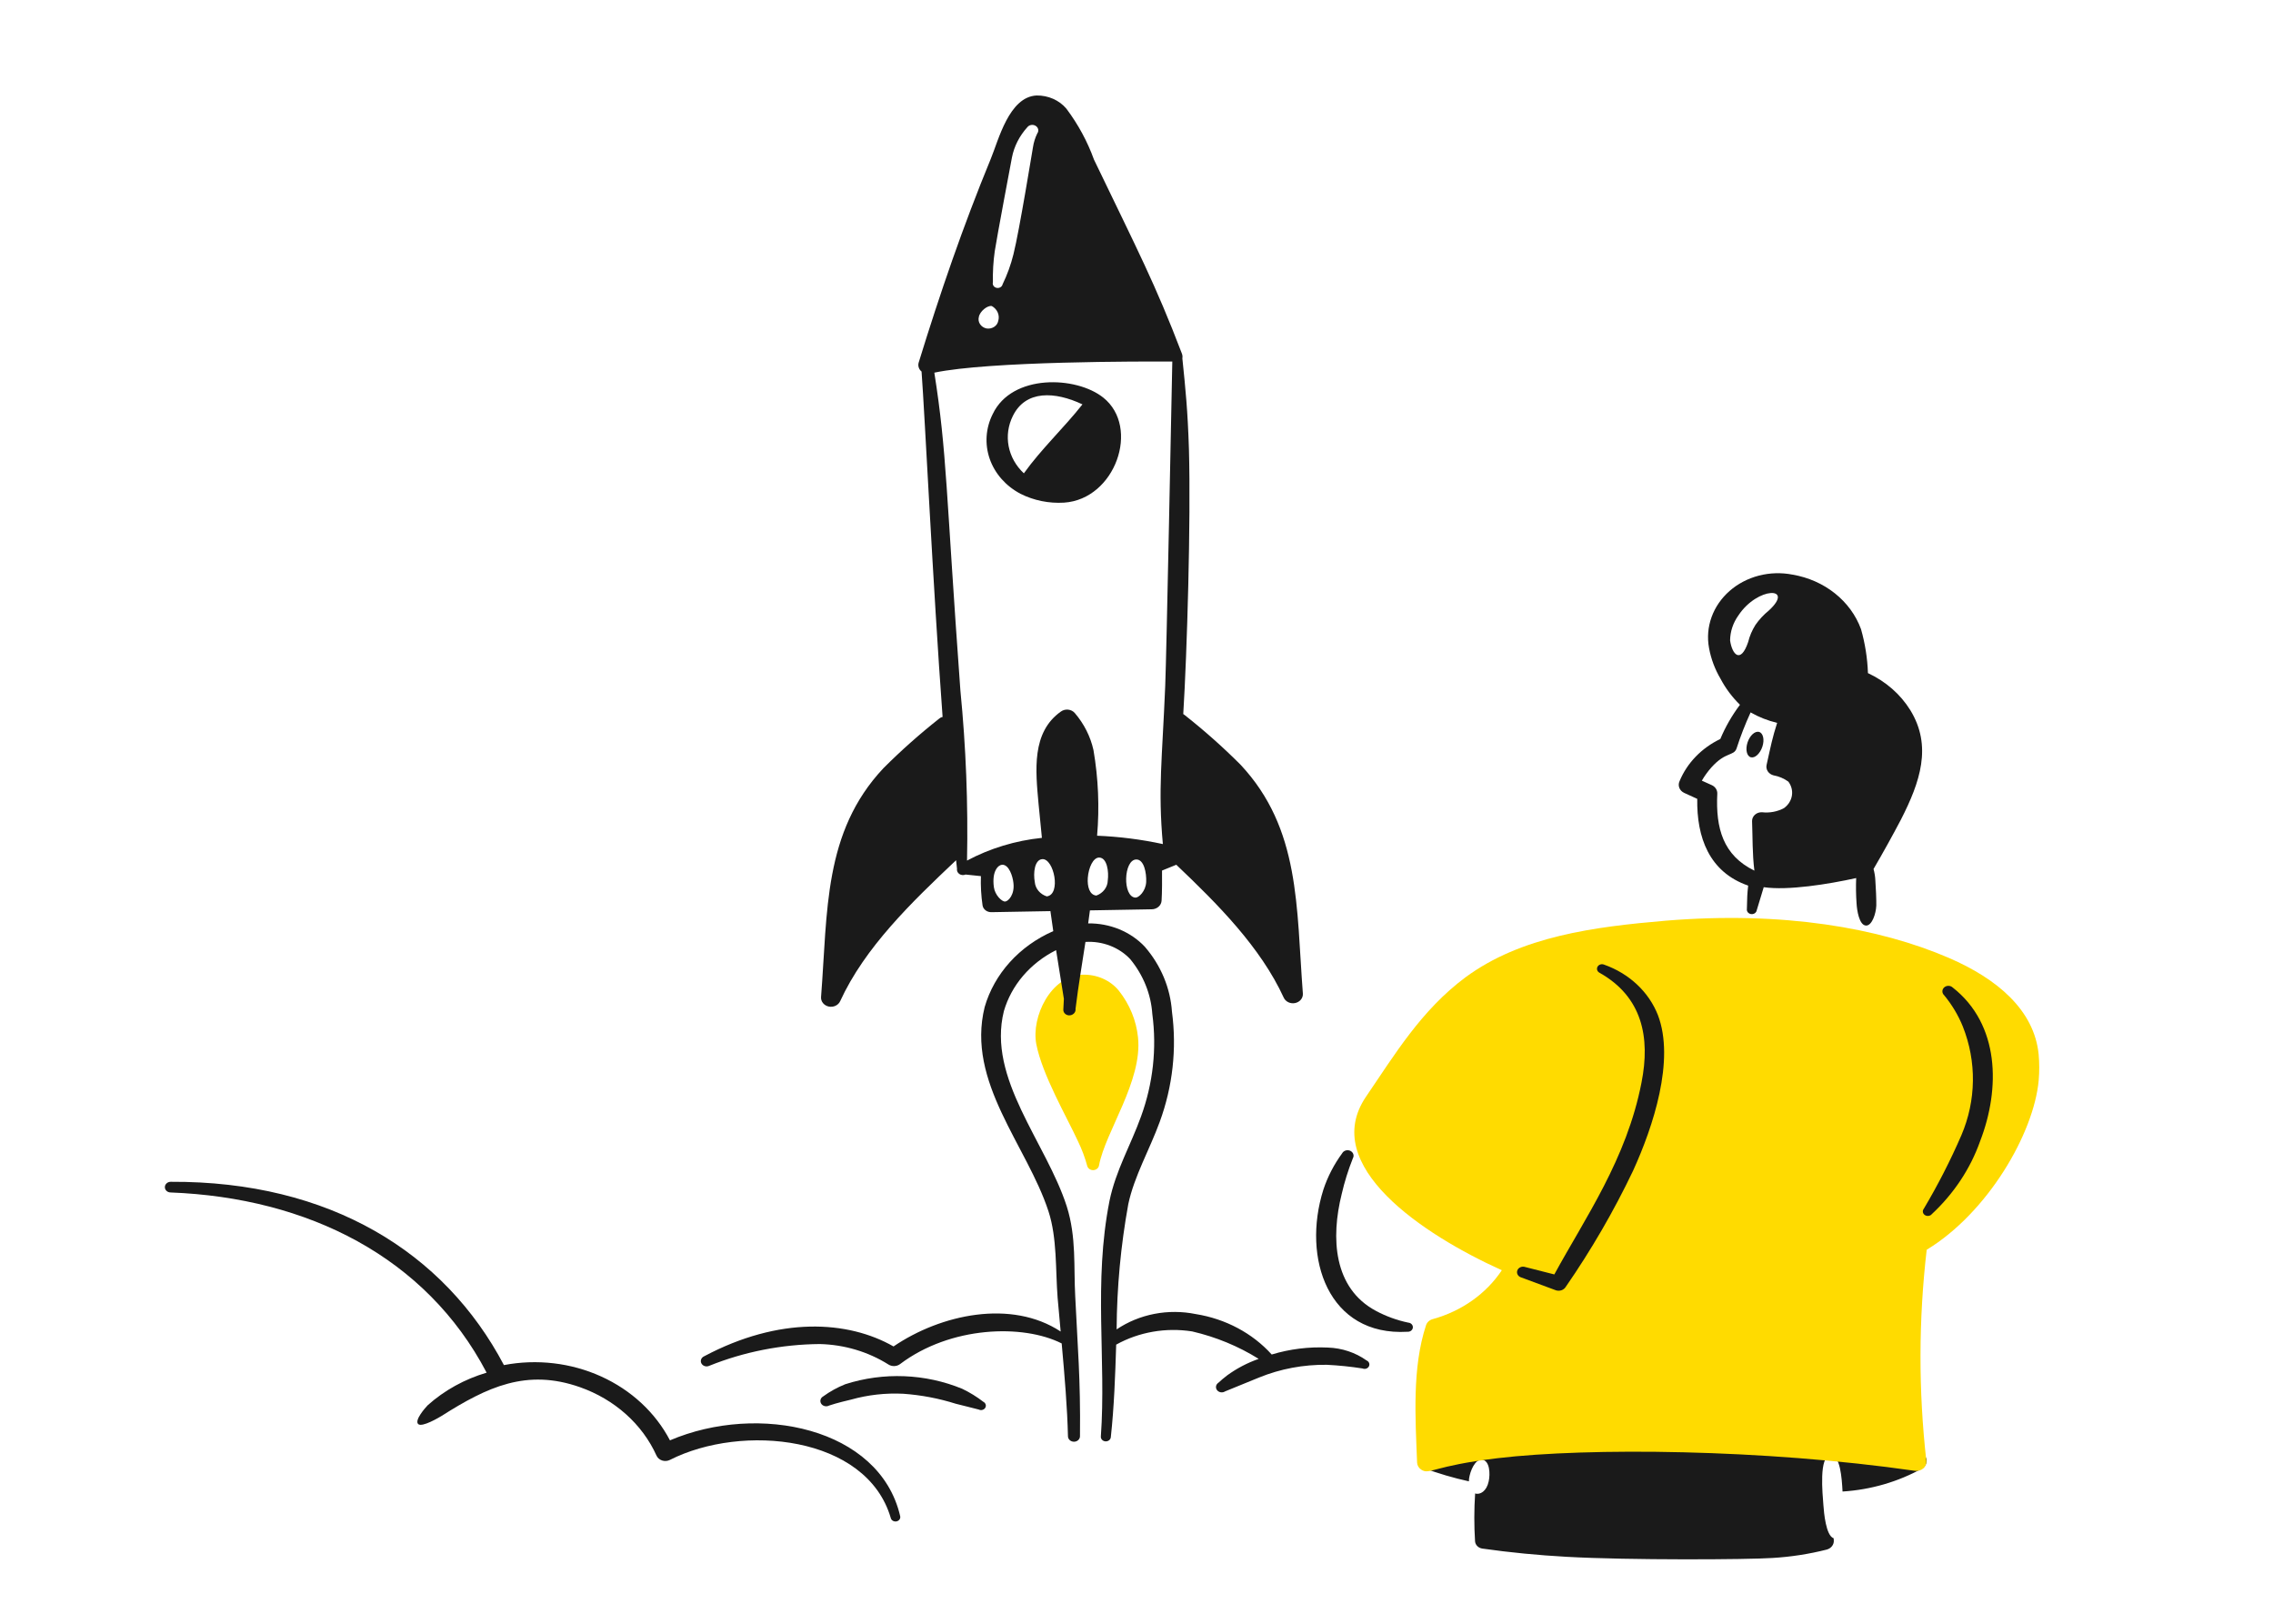 <svg width="350" height="250" viewBox="0 0 350 250" fill="none" xmlns="http://www.w3.org/2000/svg">
<g clip-path="url(#clip0_3908_693)">
<path d="M295.238 223.518C287.161 223.024 279.653 221.737 271.415 221.28C261.582 220.739 252.546 221.116 242.062 221.23C236.459 221.151 230.861 221.574 225.348 222.493C222.983 222.829 220.715 223.596 218.68 224.749C218.55 224.84 218.455 224.966 218.409 225.109C218.362 225.252 218.367 225.405 218.422 225.546C218.477 225.687 218.579 225.808 218.714 225.892C218.849 225.976 219.009 226.018 219.172 226.013C221.45 226.86 223.793 227.55 226.183 228.076C226.183 227.934 226.192 227.791 226.209 227.65C226.375 226.497 227.127 224.594 228.242 224.751C229.391 224.894 229.493 226.917 229.227 228.094C228.918 229.578 227.915 230.197 227.143 229.94C226.98 232.396 226.976 234.859 227.131 237.316C227.154 237.591 227.279 237.851 227.484 238.053C227.69 238.256 227.964 238.388 228.262 238.429C232.556 239.039 236.865 239.453 241.187 239.693C250.781 240.234 269.214 240.13 272.935 239.873C275.759 239.706 278.556 239.274 281.282 238.583C281.618 238.494 281.909 238.302 282.108 238.039C282.306 237.775 282.4 237.458 282.372 237.139C282.372 237.038 282.354 236.937 282.346 236.837C281.152 236.446 280.851 232.877 280.77 231.735C280.644 230.032 280.031 224.119 281.901 224.049C283.357 223.995 283.615 227.585 283.717 229.644C288.07 229.371 292.288 228.145 296.016 226.069C296.271 225.9 296.464 225.663 296.567 225.39C296.671 225.118 296.681 224.823 296.597 224.545C296.512 224.267 296.336 224.02 296.093 223.836C295.85 223.653 295.552 223.542 295.238 223.518Z" fill="#1A1A1A"/>
<path d="M175.233 159.728C174.97 157.128 173.949 154.641 172.278 152.526C171.626 151.725 170.77 151.083 169.784 150.655C168.799 150.228 167.714 150.028 166.624 150.073C161.788 150.264 158.782 156.558 159.568 160.738C160.47 165.473 164.316 172.065 165.986 175.709C166.587 176.946 167.068 178.229 167.422 179.543C167.48 179.732 167.608 179.896 167.783 180.009C167.959 180.121 168.171 180.174 168.385 180.159C168.598 180.144 168.799 180.061 168.954 179.926C169.108 179.79 169.207 179.609 169.233 179.415C170.204 174.242 175.942 166.44 175.233 159.728Z" fill="#FFDB00"/>
<path d="M313.913 162.329C313.226 155.482 307.489 150.69 300.135 147.504C289.365 142.847 274.561 140.272 256.523 141.752C245.48 142.694 234.225 144.143 225.636 150.486C218.849 155.54 214.74 162.399 210.337 168.858C203.136 179.46 219.082 190.081 231.254 195.572C228.852 199.182 225.083 201.856 220.667 203.084C220.413 203.143 220.18 203.262 219.991 203.428C219.801 203.594 219.662 203.802 219.586 204.032C217.419 210.596 217.949 218.383 218.207 225.193C218.217 225.406 218.279 225.615 218.39 225.802C218.5 225.99 218.656 226.152 218.845 226.276C220.145 227.121 220.604 225.697 230.62 224.509C244.569 222.856 271.543 223.098 294.866 226.455C295.098 226.487 295.336 226.47 295.56 226.405C295.784 226.34 295.989 226.228 296.158 226.079C296.328 225.929 296.457 225.746 296.537 225.544C296.617 225.341 296.645 225.124 296.619 224.91C295.404 214.108 295.423 203.219 296.676 192.42C306.057 186.725 313.185 174.516 313.923 166.318C314.037 164.99 314.034 163.656 313.913 162.329Z" fill="#FFDB00"/>
<path d="M239.337 196.218C244.065 187.537 250.477 178.471 252.761 166.679C254.14 159.717 252.883 153.475 246.303 149.775C246.129 149.686 245.999 149.539 245.941 149.365C245.883 149.19 245.902 149.002 245.992 148.839C246.083 148.677 246.239 148.553 246.427 148.494C246.616 148.435 246.822 148.445 247.002 148.522C248.91 149.195 250.638 150.237 252.067 151.576C253.497 152.915 254.595 154.521 255.286 156.284C257.94 163.22 254.567 173.457 251.456 180.269C248.502 186.458 245.037 192.431 241.092 198.138C240.949 198.373 240.721 198.554 240.447 198.651C240.173 198.747 239.871 198.752 239.593 198.665L234.203 196.669C234.089 196.631 233.984 196.573 233.894 196.498C233.804 196.422 233.731 196.332 233.68 196.231C233.628 196.13 233.599 196.021 233.593 195.91C233.588 195.798 233.606 195.687 233.648 195.582C233.689 195.477 233.752 195.381 233.834 195.299C233.916 195.217 234.015 195.15 234.125 195.103C234.236 195.055 234.355 195.028 234.476 195.023C234.598 195.018 234.719 195.035 234.834 195.073L239.337 196.218Z" fill="#1A1A1A"/>
<path d="M299.353 153.222C300.567 154.693 301.54 156.318 302.239 158.047C304.386 163.468 304.307 169.419 302.016 174.79C300.338 178.664 298.406 182.441 296.231 186.101C296.17 186.174 296.127 186.259 296.102 186.348C296.078 186.437 296.074 186.53 296.089 186.622C296.104 186.713 296.14 186.8 296.192 186.879C296.245 186.957 296.314 187.025 296.396 187.079C296.561 187.189 296.767 187.234 296.968 187.205C297.17 187.177 297.351 187.076 297.472 186.925C300.864 183.767 303.406 179.928 304.897 175.713C308.049 167.567 307.909 157.704 300.677 152.04C300.506 151.879 300.272 151.787 300.027 151.784C299.782 151.782 299.545 151.868 299.37 152.025C299.194 152.182 299.094 152.396 299.091 152.62C299.088 152.845 299.182 153.062 299.353 153.222Z" fill="#1A1A1A"/>
<path d="M206.68 177.552C205.41 179.281 204.43 181.175 203.773 183.171C200.445 193.714 204.515 205.761 216.733 205.044C216.937 205.057 217.137 204.996 217.291 204.874C217.445 204.752 217.54 204.579 217.555 204.392C217.57 204.206 217.503 204.022 217.369 203.881C217.236 203.74 217.047 203.653 216.844 203.64C215.098 203.272 213.424 202.663 211.877 201.835C205.309 198.333 204.913 190.593 206.598 183.839C207.028 181.969 207.603 180.129 208.318 178.334C208.374 178.235 208.409 178.127 208.42 178.017C208.431 177.906 208.418 177.794 208.381 177.688C208.345 177.582 208.287 177.483 208.209 177.398C208.131 177.312 208.036 177.242 207.928 177.19C207.821 177.138 207.703 177.107 207.583 177.097C207.462 177.087 207.34 177.098 207.224 177.132C207.108 177.165 207 177.218 206.907 177.29C206.814 177.361 206.737 177.448 206.68 177.547V177.552Z" fill="#1A1A1A"/>
<path d="M169.889 61.223C165.726 57.882 155.833 57.527 152.872 63.731C151.775 65.898 151.605 68.364 152.395 70.641C153.186 72.918 154.88 74.84 157.143 76.028C159.188 77.058 161.512 77.53 163.841 77.389C171.735 76.876 175.619 65.797 169.889 61.223ZM157.657 72.876C156.433 71.734 155.616 70.279 155.312 68.703C155.009 67.127 155.235 65.503 155.959 64.046C157.929 60.032 162.428 60.256 166.678 62.26C163.803 65.902 160.356 69.106 157.657 72.876Z" fill="#1A1A1A"/>
<path d="M270.863 112.691C271.493 112.863 271.73 113.881 271.375 114.955C271.02 116.029 270.23 116.76 269.602 116.595C268.974 116.431 268.735 115.413 269.082 114.332C269.429 113.251 270.225 112.52 270.863 112.691Z" fill="#1A1A1A"/>
<path d="M138.599 233.384C135.423 219.825 116.801 215.944 103.161 221.764C100.928 217.49 97.196 214.026 92.561 211.925C87.926 209.824 82.656 209.208 77.594 210.176C68.431 192.799 50.776 181.837 26.295 181.956C26.058 181.954 25.829 182.038 25.659 182.189C25.489 182.341 25.391 182.548 25.387 182.765C25.384 182.872 25.404 182.979 25.446 183.079C25.489 183.179 25.552 183.271 25.634 183.348C25.715 183.426 25.812 183.488 25.919 183.53C26.027 183.573 26.143 183.596 26.26 183.597C47.408 184.408 65.607 193.552 74.931 211.342C71.529 212.35 68.428 214.064 65.869 216.351C65.488 216.74 63.79 218.663 64.391 219.255C64.982 219.814 67.669 218.206 68.018 217.991C75.013 213.558 81.081 210.677 89.312 213.58C91.95 214.511 94.355 215.924 96.379 217.733C98.403 219.542 100.004 221.709 101.086 224.103C101.164 224.279 101.281 224.437 101.43 224.569C101.579 224.7 101.756 224.801 101.951 224.865C102.146 224.928 102.353 224.954 102.559 224.939C102.765 224.924 102.966 224.869 103.147 224.778C114.238 219.148 133.449 220.998 137.163 233.722C137.184 233.811 137.224 233.895 137.282 233.969C137.339 234.043 137.412 234.106 137.496 234.154C137.58 234.202 137.674 234.234 137.773 234.248C137.871 234.262 137.971 234.258 138.067 234.236C138.163 234.214 138.254 234.174 138.333 234.119C138.412 234.065 138.479 233.996 138.528 233.917C138.578 233.838 138.61 233.751 138.622 233.661C138.634 233.571 138.626 233.479 138.599 233.392V233.384Z" fill="#1A1A1A"/>
<path d="M210.429 209.463C208.713 208.241 206.62 207.546 204.448 207.477C201.524 207.339 198.598 207.702 195.82 208.548C192.855 205.26 188.706 203.052 184.12 202.322C182.024 201.896 179.852 201.886 177.751 202.292C175.65 202.699 173.668 203.514 171.939 204.681C171.978 198.217 172.579 191.766 173.736 185.389C174.646 181.097 177.024 176.989 178.572 172.74C180.575 167.28 181.22 161.478 180.46 155.76C180.212 152.12 178.757 148.635 176.289 145.773C175.211 144.624 173.87 143.705 172.361 143.083C170.852 142.461 169.213 142.15 167.558 142.172C167.647 141.535 167.735 140.869 167.828 140.167L177.357 139.999C177.745 139.994 178.117 139.854 178.397 139.607C178.677 139.36 178.843 139.024 178.862 138.669C178.947 137.387 178.943 135.324 178.931 134.035L181.127 133.142C187.538 139.23 194.112 145.849 197.675 153.611C197.816 153.917 198.072 154.167 198.395 154.318C198.719 154.468 199.09 154.508 199.443 154.431C199.796 154.354 200.108 154.164 200.323 153.897C200.538 153.629 200.642 153.3 200.617 152.968C199.594 139.625 200.254 127.599 191.015 117.733C188.307 115.022 185.425 112.462 182.384 110.067C182.328 110.019 182.266 109.976 182.199 109.94C182.79 100.444 183.381 80.171 183.076 69.225C182.891 63.222 182.55 59.919 182.061 55.175C182.106 54.925 182.081 54.669 181.986 54.431C177.905 43.74 175.192 38.567 168.453 24.575C167.448 21.791 166.019 19.152 164.207 16.736C163.668 16.092 162.971 15.572 162.174 15.219C161.376 14.866 160.499 14.688 159.613 14.701C155.362 14.905 153.743 21.613 152.57 24.434C148.301 34.8 144.744 45.15 141.464 55.81C141.387 56.057 141.387 56.319 141.465 56.566C141.543 56.813 141.694 57.035 141.903 57.207C142.415 64.081 143.654 90.091 145.142 110.383C144.962 110.413 144.797 110.491 144.665 110.606C141.625 113.003 138.743 115.563 136.034 118.272C126.775 128.124 127.453 140.317 126.427 153.508C126.401 153.839 126.506 154.168 126.721 154.436C126.935 154.704 127.247 154.893 127.6 154.971C127.953 155.048 128.324 155.008 128.648 154.857C128.972 154.707 129.227 154.457 129.368 154.15C133.166 145.862 140.372 138.912 147.222 132.445L147.36 133.747C147.333 133.9 147.352 134.057 147.415 134.201C147.479 134.345 147.584 134.471 147.72 134.564C147.856 134.657 148.017 134.714 148.186 134.729C148.355 134.744 148.525 134.716 148.678 134.649C149.732 134.757 149.905 134.768 151.042 134.893C150.992 136.41 151.078 137.928 151.3 139.432C151.357 139.723 151.527 139.985 151.778 140.171C152.029 140.356 152.345 140.453 152.667 140.443L161.745 140.281C161.883 141.281 162.026 142.293 162.184 143.36C159.604 144.49 157.323 146.121 155.499 148.139C153.676 150.157 152.352 152.514 151.621 155.047C148.754 166.619 158.153 176.373 161.451 186.514C162.787 190.613 162.519 195.47 162.852 199.801C163 201.494 163.159 203.243 163.323 205.01C155.73 200.014 144.872 202.346 137.587 207.306C130.556 203.29 119.998 202.67 108.431 208.818C108.322 208.864 108.225 208.93 108.145 209.011C108.065 209.092 108.003 209.187 107.964 209.29C107.924 209.393 107.908 209.503 107.915 209.612C107.923 209.721 107.954 209.828 108.008 209.926C108.061 210.024 108.135 210.111 108.226 210.182C108.317 210.253 108.422 210.306 108.536 210.34C108.65 210.373 108.77 210.384 108.889 210.374C109.008 210.364 109.123 210.332 109.228 210.28C114.59 208.125 120.373 206.988 126.228 206.936C130.01 207.028 133.682 208.122 136.801 210.084C137.065 210.253 137.383 210.338 137.705 210.328C138.028 210.318 138.338 210.212 138.589 210.026C146.371 204.154 157.515 203.828 163.48 206.842C163.929 211.8 164.349 216.814 164.446 221.127C164.446 221.352 164.543 221.567 164.717 221.727C164.89 221.886 165.126 221.975 165.371 221.975C165.617 221.975 165.853 221.886 166.026 221.727C166.2 221.567 166.297 221.352 166.297 221.127C166.394 212.242 165.935 207.418 165.568 199.647C165.312 195.1 165.765 190.49 164.264 185.749C161.089 175.872 151.977 166.074 154.58 155.674C155.154 153.702 156.157 151.856 157.529 150.248C158.901 148.64 160.614 147.303 162.564 146.317L162.619 146.29C162.954 148.432 163.342 150.854 163.817 153.787L163.734 155.428C163.718 155.651 163.798 155.872 163.958 156.041C164.118 156.21 164.344 156.314 164.587 156.331C164.731 156.337 164.875 156.315 165.009 156.265C165.143 156.215 165.263 156.139 165.361 156.042C165.458 155.945 165.532 155.829 165.576 155.703C165.619 155.577 165.632 155.444 165.614 155.313C166.079 151.538 166.581 148.721 167.14 145.024C168.436 144.946 169.733 145.144 170.929 145.605C172.126 146.065 173.19 146.774 174.035 147.676C176.049 150.126 177.231 153.064 177.436 156.125C178.14 161.426 177.55 166.804 175.708 171.87C174.132 176.274 171.817 180.173 170.844 184.889C168.348 197.481 170.356 209.351 169.512 221.17C169.497 221.354 169.562 221.537 169.694 221.677C169.825 221.818 170.012 221.905 170.214 221.919C170.417 221.934 170.618 221.875 170.774 221.755C170.929 221.634 171.027 221.462 171.045 221.276C171.555 216.614 171.721 211.809 171.872 207.028C175.379 205.078 179.538 204.356 183.58 204.995C187.234 205.844 190.697 207.274 193.812 209.219C192.064 209.834 190.43 210.691 188.964 211.759C188.478 212.12 188.042 212.502 187.611 212.896C187.418 213.021 187.289 213.212 187.25 213.425C187.211 213.639 187.266 213.858 187.403 214.034C187.54 214.21 187.748 214.329 187.981 214.365C188.214 214.401 188.453 214.35 188.645 214.224C190.383 213.501 192.126 212.79 193.875 212.089C197.156 210.753 200.714 210.085 204.305 210.131C206.148 210.222 207.985 210.411 209.805 210.697C209.983 210.773 210.188 210.781 210.373 210.719C210.558 210.657 210.708 210.53 210.791 210.366C210.874 210.202 210.882 210.015 210.814 209.846C210.746 209.676 210.608 209.539 210.429 209.463ZM176.492 135.806C176.407 137.25 175.338 138.218 174.847 138.203C172.814 138.109 173.001 132.33 174.979 132.33C176.171 132.33 176.555 134.418 176.492 135.806ZM152.89 43.495C152.853 41.886 152.948 40.278 153.173 38.683C153.433 36.91 155.776 24.447 155.817 24.264C156.151 22.548 156.965 20.94 158.181 19.598C158.25 19.506 158.338 19.427 158.44 19.366C158.542 19.305 158.656 19.263 158.776 19.242C158.896 19.222 159.019 19.223 159.138 19.246C159.257 19.269 159.371 19.313 159.471 19.376C159.572 19.438 159.659 19.518 159.726 19.611C159.793 19.704 159.839 19.808 159.862 19.918C159.885 20.027 159.884 20.14 159.858 20.249C159.833 20.358 159.785 20.462 159.716 20.553C159.393 21.219 159.174 21.922 159.063 22.643C159.012 22.86 156.971 35.519 156.051 39.159C155.658 40.745 155.098 42.293 154.379 43.78C154.358 43.87 154.319 43.956 154.262 44.032C154.206 44.108 154.133 44.173 154.05 44.223C153.88 44.325 153.673 44.361 153.475 44.323C153.276 44.285 153.102 44.177 152.991 44.022C152.88 43.866 152.84 43.677 152.882 43.495H152.89ZM150.723 48.807C150.874 47.921 152.074 46.977 152.728 47.123C153.139 47.355 153.457 47.702 153.634 48.114C153.812 48.525 153.84 48.978 153.713 49.404C153.678 49.591 153.603 49.77 153.492 49.929C153.381 50.089 153.236 50.227 153.066 50.336C152.897 50.444 152.705 50.52 152.503 50.56C152.301 50.6 152.092 50.603 151.889 50.569C151.479 50.476 151.127 50.239 150.908 49.909C150.689 49.578 150.623 49.182 150.723 48.807ZM154.773 138.804C154.267 138.842 153.197 137.802 153.037 136.586C152.704 134.059 153.743 133.169 154.3 133.142C155.374 133.086 155.945 134.947 156.047 135.932C156.274 137.716 155.267 138.775 154.773 138.804ZM161.179 138.012C160.676 137.848 160.235 137.555 159.909 137.167C159.583 136.779 159.386 136.314 159.341 135.826C159.077 134.382 159.306 132.366 160.492 132.277C162.292 132.165 163.433 137.741 161.179 138.012ZM165.486 109.767C165.234 109.483 164.87 109.301 164.472 109.26C164.075 109.22 163.676 109.324 163.362 109.551C158.821 112.762 159.45 118.597 159.92 123.783C160.108 125.72 160.277 127.438 160.435 129.001C156.368 129.422 152.441 130.614 148.904 132.499C149.082 123.765 148.741 115.028 147.884 106.327C145.636 75.445 145.817 69.716 143.871 57.377C152.285 55.601 175.83 55.641 180.513 55.668C180.387 61.52 179.622 100.766 179.423 105.59C178.953 116.978 178.295 121.46 179.059 129.958C175.735 129.241 172.345 128.81 168.933 128.671C169.312 124.271 169.124 119.845 168.374 115.485C167.911 113.399 166.922 111.44 165.486 109.767ZM167.503 135.144C167.617 133.606 168.322 131.999 169.276 132.035C170.47 132.079 170.761 134.192 170.574 135.582C170.561 136.081 170.388 136.565 170.077 136.974C169.766 137.383 169.33 137.699 168.825 137.884C167.765 137.802 167.404 136.499 167.503 135.144Z" fill="#1A1A1A"/>
<path d="M127.618 216.421C128.865 215.995 130.685 215.58 131.04 215.493C133.648 214.758 136.377 214.453 139.101 214.591C141.854 214.788 144.568 215.305 147.178 216.13C147.553 216.231 150.194 216.876 150.708 217.02C150.794 217.063 150.887 217.09 150.984 217.099C151.08 217.109 151.178 217.101 151.271 217.076C151.365 217.051 151.451 217.009 151.527 216.953C151.603 216.897 151.666 216.828 151.712 216.75C151.759 216.672 151.788 216.587 151.799 216.498C151.809 216.41 151.8 216.32 151.773 216.235C151.745 216.149 151.7 216.07 151.639 216C151.578 215.931 151.503 215.873 151.418 215.831C150.418 215.057 149.329 214.386 148.169 213.829C142.484 211.487 136.034 211.234 130.152 213.123C128.935 213.611 127.793 214.242 126.753 214.999C126.555 215.109 126.411 215.285 126.351 215.49C126.292 215.696 126.322 215.914 126.436 216.1C126.549 216.285 126.736 216.423 126.958 216.484C127.18 216.546 127.42 216.526 127.626 216.428L127.618 216.421Z" fill="#1A1A1A"/>
<path d="M294.146 109.33C292.631 106.887 290.365 104.907 287.63 103.636C287.549 101.349 287.191 99.079 286.562 96.865C285.782 94.733 284.393 92.83 282.541 91.355C280.688 89.88 278.438 88.886 276.024 88.475C274.305 88.136 272.521 88.188 270.829 88.626C269.137 89.066 267.588 89.878 266.318 90.993C265.049 92.108 264.097 93.491 263.546 95.022C262.996 96.552 262.863 98.183 263.16 99.771C263.461 101.431 264.06 103.033 264.933 104.513C265.704 105.976 266.713 107.324 267.924 108.511C266.691 110.15 265.675 111.918 264.898 113.778C262.011 115.164 259.78 117.471 258.625 120.263C258.467 120.592 258.453 120.965 258.586 121.303C258.719 121.642 258.989 121.92 259.341 122.081L261.344 122.996C261.251 128.902 263.156 134.266 269.185 136.353C269.033 137.745 269.033 138.117 268.988 139.943C268.959 140.128 269.011 140.315 269.133 140.464C269.256 140.613 269.437 140.712 269.639 140.738C269.84 140.765 270.045 140.717 270.207 140.605C270.37 140.493 270.478 140.326 270.506 140.142L271.582 136.597C275.313 137.138 281.509 136.142 285.817 135.191C285.764 136.49 285.784 137.792 285.876 139.089C285.93 140.107 286.27 142.441 287.313 142.503C288.25 142.56 288.873 140.658 288.916 139.414C288.942 138.718 288.835 136.279 288.77 135.58C288.746 134.979 288.651 134.381 288.489 133.797C289.957 131.285 291.366 128.745 292.716 126.178C295.654 120.424 297.564 114.877 294.146 109.33ZM266.403 98.612C266.415 97.237 266.861 95.895 267.687 94.748C270.642 90.282 276.416 90.289 272.37 93.997C271.575 94.644 270.881 95.388 270.31 96.21C269.792 97.03 269.413 97.917 269.187 98.841C268.016 102.302 266.702 100.74 266.403 98.612ZM274.718 124.411C273.693 124.967 272.495 125.195 271.312 125.059C271.113 125.051 270.914 125.08 270.727 125.145C270.541 125.21 270.371 125.309 270.228 125.437C270.085 125.564 269.972 125.717 269.896 125.887C269.82 126.056 269.783 126.237 269.787 126.42C269.884 128.947 269.815 131.427 270.144 134.048C265.325 131.702 264.169 127.527 264.431 122.204C264.444 121.934 264.372 121.666 264.223 121.432C264.074 121.199 263.855 121.01 263.592 120.888L262.051 120.195C262.47 119.47 262.965 118.784 263.529 118.148C265.737 115.691 266.949 116.447 267.394 115.249C268.004 113.359 268.727 111.502 269.561 109.686C270.825 110.41 272.203 110.954 273.647 111.298C272.908 113.614 272.687 114.776 272.023 117.769C271.946 118.107 272.01 118.46 272.204 118.757C272.398 119.054 272.707 119.273 273.069 119.37C273.911 119.521 274.702 119.855 275.374 120.343C275.847 120.971 276.043 121.74 275.921 122.494C275.799 123.249 275.369 123.934 274.718 124.409V124.411Z" fill="#1A1A1A"/>
</g>
<defs>
<clipPath id="clip0_3908_693">
<rect width="350" height="250" fill="white"/>
</clipPath>
</defs>
</svg>
